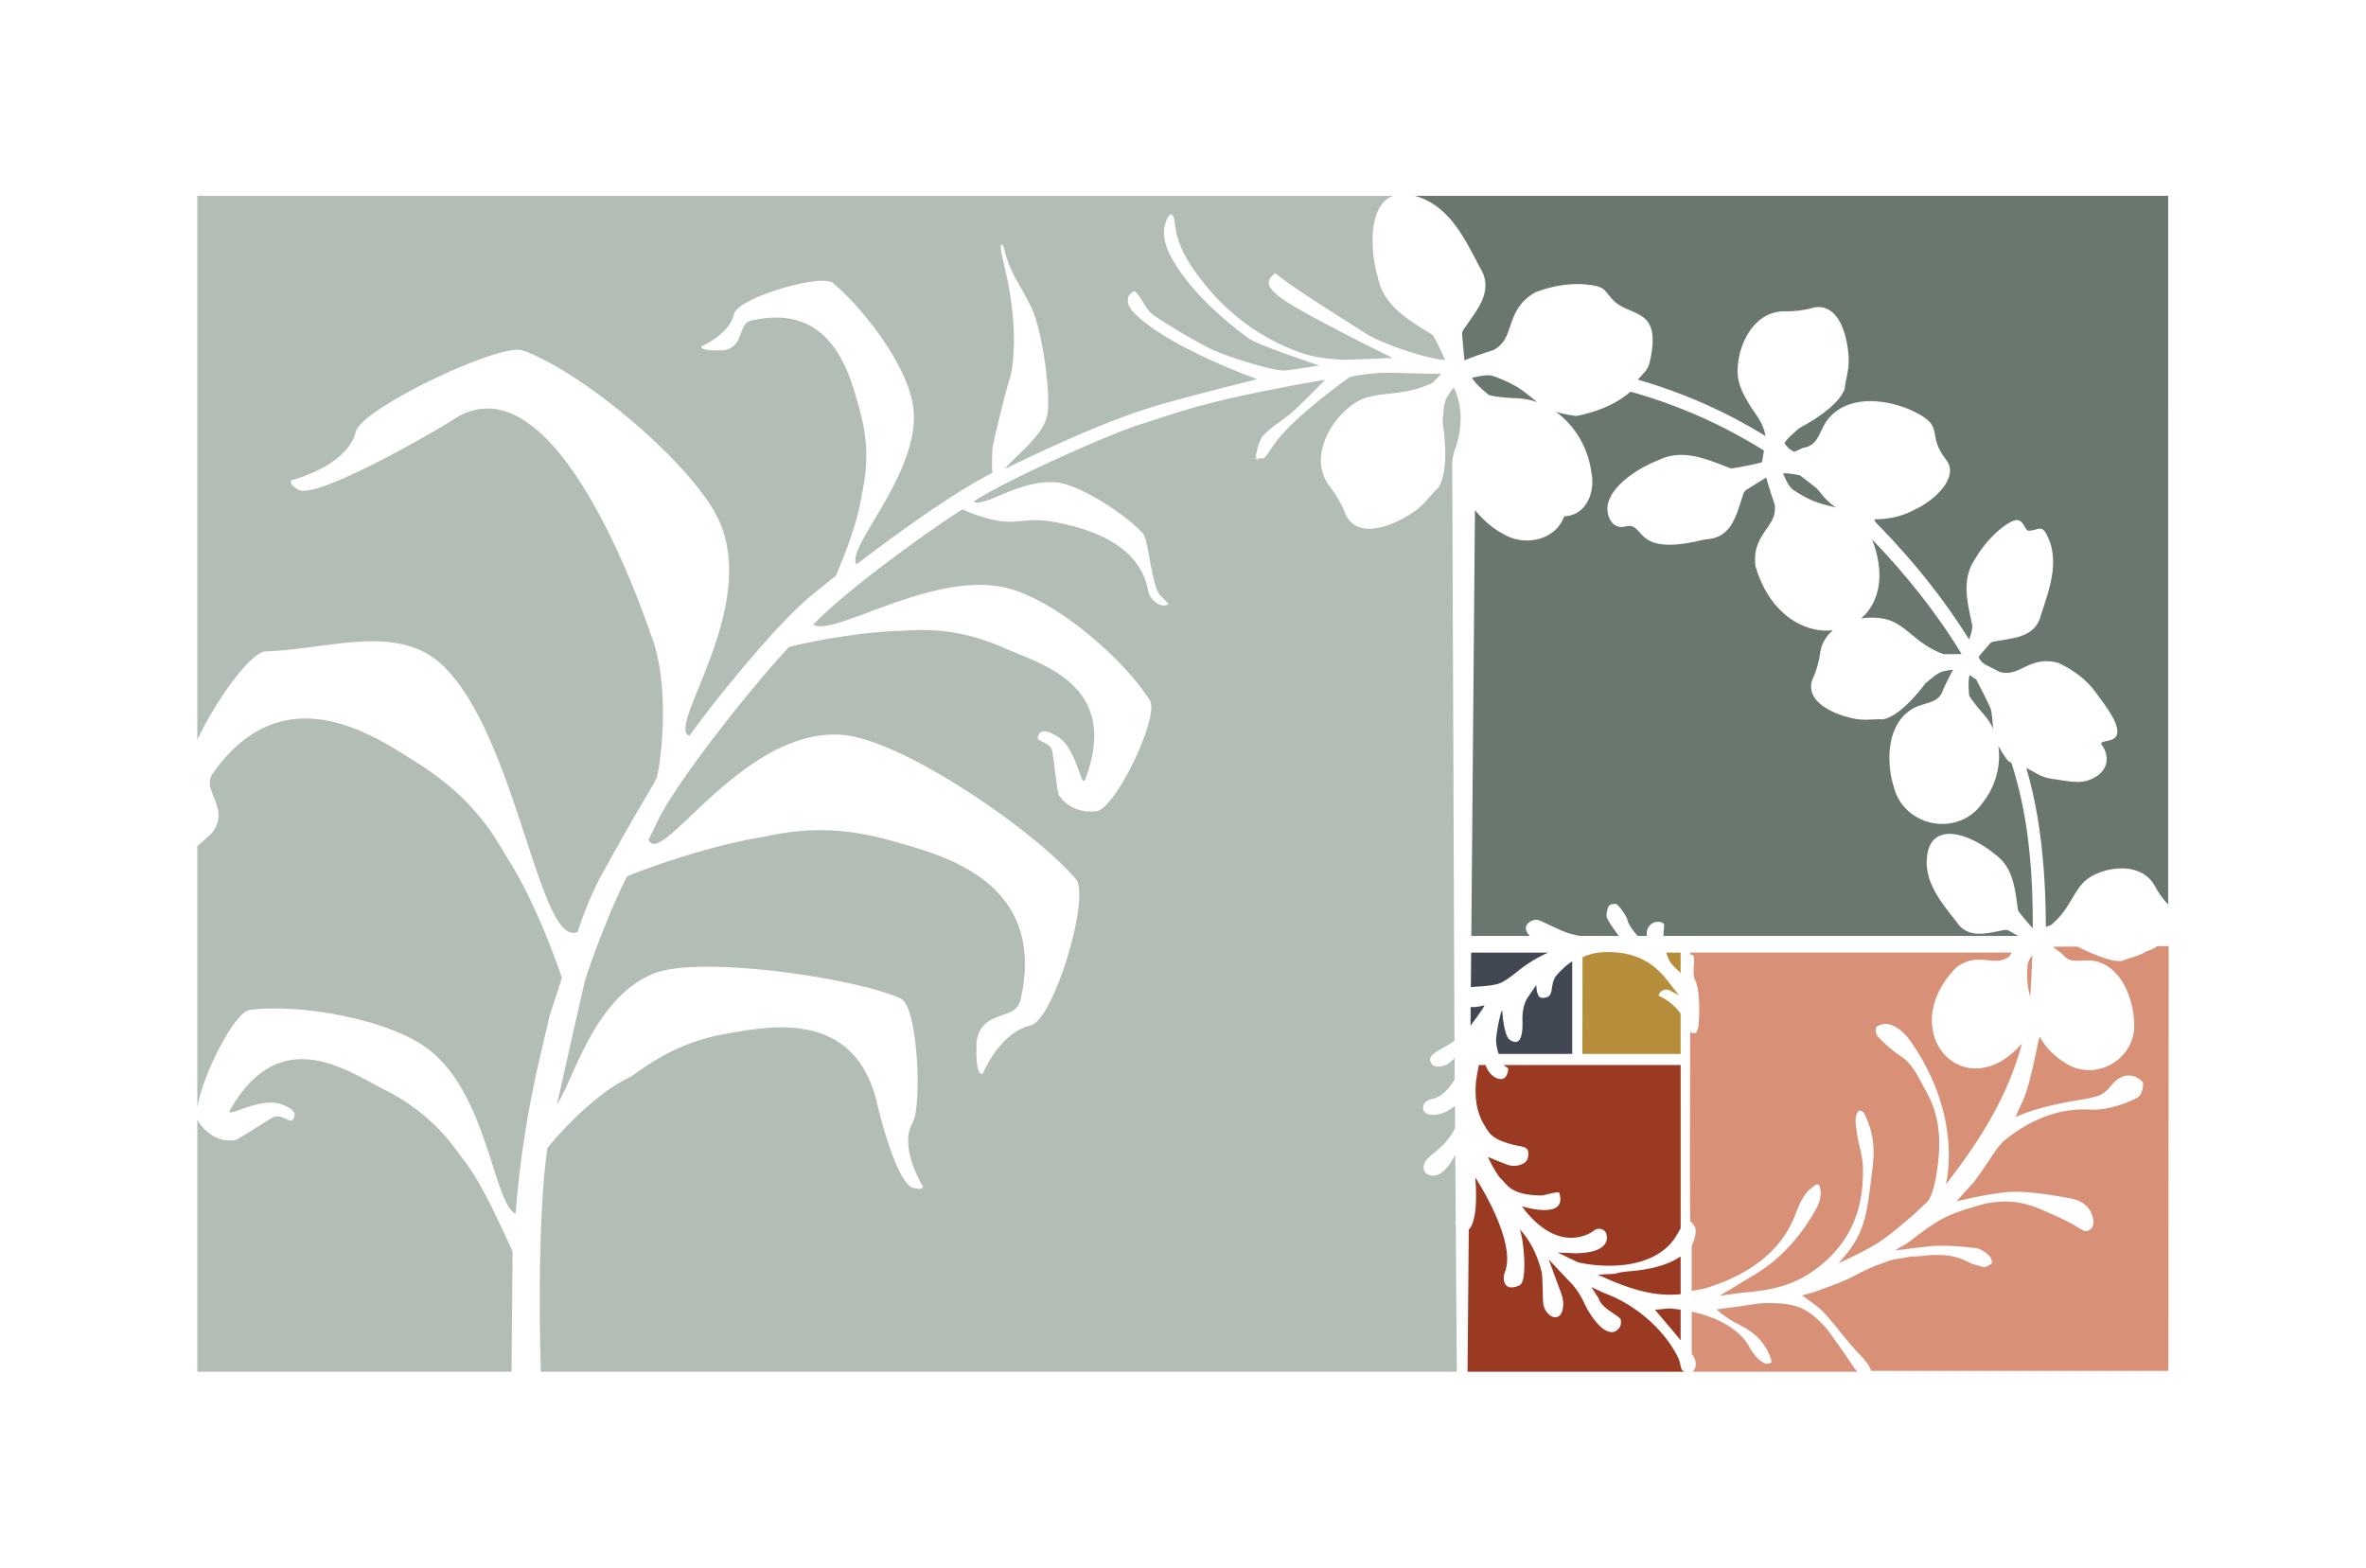 <?xml version="1.0" encoding="UTF-8"?>
<svg data-bbox="71.14 70.61 710.76 424.02" viewBox="0 0 853.04 565.24" xmlns="http://www.w3.org/2000/svg" data-type="color">
    <g>
        <path d="M605.94 343.48v7.37c-.83-.74-2.62-2.37-3.65-3.81-.46-.65-1.11-2.17-1.59-3.56z" fill="#b68d3b" data-color="1"/>
        <path d="M570.57 345.14c.09-.04.19-.08.28-.12 1.74-.74 3.42-1.27 5.5-1.54 1.48-.19 3.17-.25 5.22-.15.63.03 1.24.08 1.85.15 6.84.73 12.7 3.67 17.39 9.63l4.54 5.77-3.26-1.72c-1.64-.87-3.67.03-4.13 1.83 0 0 4.91 2.02 7.98 6.55v14.49h-35.43z" fill="#b68d3b" data-color="1"/>
        <path d="M558.18 343.48c-4.14 1.83-8 4.26-11.51 7.14-2.38 1.97-5.03 3.84-7.05 4.28-4.17.93-6.98.72-9.32 1.04l.11-12.46z" fill="#414853" data-color="2"/>
        <path d="m530.18 369.83.06-6.72c2.55.19 4.77-.6 4.77-.6.87-.58-1.58 3.05-4.83 7.32" fill="#414853" data-color="2"/>
        <path d="M566.85 346.62v33.41h-26.51c-.44-1.15-.79-2.63-.94-4.6-.16-1.91 1.66-11.19 2.21-11.09 0 0 .47 9.08 2.74 10.61 4.14 2.81 4.74-2.54 4.56-6.93-.12-3.13.47-6.02 1.76-8.14l3.25-4.76s-.11 4.53 1.9 4.67c5.39.35 2.29-4.66 5.55-8.33 1.65-1.85 3.39-3.51 5.48-4.84" fill="#414853" data-color="2"/>
        <path d="M731 348.47c-.37 4.81.14 7.67.74 10.06.08.33.17.65.25.96.32-5 .57-10.04.73-15.08-.88 1.23-1.66 2.47-1.72 4.02z" fill="#d89076" data-color="3"/>
        <path d="M609.94 440.78c-.13-.09-.28-.16-.43-.22h-.06c-.32 0-.07-69.06-.04-68.91.16 1.18 1.1.77 2.05.82.3-.43.71-1.42.87-2.26v-.08c.03-.11.04-.22.05-.33.53-5.94.3-13.46-1.18-16.3-1.66-3.19 1.09-9.87-1.78-9.23l.04-.79h115.92c-.54.73-.67 1.13-.89 1.37-2.55 1.92-4.96 1.69-7.74 1.41-3.24-.32-6.92-.68-11.25 2.44l-.06.04-.06.06c-4.03 4.08-6.73 8.5-8.02 13.15-.1.36-.19.71-.26 1.07-.06.25-.11.5-.17.75-.02.15-.05.3-.08.44-.6 3.41-.38 6.77.64 9.86 1.96 5.92 6.76 10.15 12.51 11.02 3.47.53 7.18-.17 10.71-2.02 2.91-1.53 5.69-3.8 8.29-6.78-.04.13-.07.26-.11.39-.31 1.13-.63 2.25-.98 3.35-.41 1.35-.85 2.68-1.32 4-5.21 14.85-13.49 28.22-25.05 43.09.04-.14.08-.33.13-.55q.03-.15.06-.33c.02-.07.03-.14.04-.21.05-.26.11-.55.17-.88.02-.11.04-.23.06-.35.96-5.86 2.22-21.85-7.89-40.77-.7-1.32-1.46-2.65-2.29-4-.63-1.05-1.31-2.11-2.02-3.17-2.68-4.01-5.38-6.83-9.27-7.63-.18-.04-.39-.06-.62-.06-1.24 0-2.8.57-3.53 1.27-.04.1-.07.24-.08.4-.09.83.17 2.27.52 2.65 2.74 3.01 5.72 5.58 8.85 7.62 4.04 2.64 6.44 8.28 8.67 12.21 4.85 8.48 5.47 17.26 4.35 26.39-.2 1.63-.41 3.06-.64 4.33-.08.48-.16.94-.25 1.38-1.34 6.79-2.92 8.04-3.89 8.81-.39.3-3.42 3.27-3.79 3.59-10.29 8.76-12.17 10.37-21.94 15.16l-5.36 2.57 3.01-3.51c4.32-5.48 6.11-10.09 7.26-16.2.08-.4.15-.8.22-1.21.1-.52.18-1.05.26-1.59.06-.33.11-.66.16-1 .01-.11.03-.22.05-.33.05-.33.09-.66.14-1a215 215 0 0 0 .36-2.76c.22-1.69.44-3.5.69-5.46l.1-.85c.87-6.84.59-12.19-2.15-18.45l-.04-.1c-.87-1.98-1.32-2.7-2.72-2.59h-.01c-.6.71-.9 1.49-1.01 2.35 0 .05-.02.1-.02.16-.23 1.28-.02 2.74.2 4.33.06.4.12.8.17 1.2.2 1.61.58 3.2.97 4.88.56 2.38 1.13 4.83 1.2 7.38.08 3.13-.06 6.08-.41 8.86-.11.81-.23 1.6-.37 2.37-2.02 11.04-7.63 19.35-16.67 25.93-7.41 5.39-14.8 7.01-22.99 7.87-1.99.21-4.05.43-6.12.71l-5.12.7c2.62-1.57 11.92-7.2 12.32-7.43 9.67-5.71 16.86-14.03 21.98-23 1-1.75 1.73-3.31 1.99-4.89.3-1.4.24-2.78-.29-4.29a.865.865 0 0 0-1.33-.4c-1.35.98-2.62 1.91-3.47 3.03-1.36 1.79-2.55 4.11-3.73 7.28-4.7 12.52-14.91 21.21-31.22 26.56-2.36.78-4.2 1.04-6.3 1.35v-16.31c.51-.92.99-2.18 1.22-3.46.02-.08.03-.16.05-.24.18-.97.23-1.95.03-2.81" fill="#d89076" data-color="3"/>
        <path d="m781.9 341.15-.12 153.15H674.52c0-.29-.04-.53-.08-.63-1.06-2.17-2.86-4.16-4.49-5.83-3.97-4.06-10.57-13.15-13.7-15.84-2.17-1.86-5.49-4.18-6.52-4.89l4.6-1.27c4.9-1.92 7.94-2.82 11.77-4.59 4.43-2.04 5.61-3.18 11.48-5.33 3.97-1.46 3.56-1.51 6.97-2.06 1.18-.2 2.4-.4 3.75-.65 1.1-.21 2.71-.1 4.5-.32 12.86-1.58 16.24 2.37 18.75 3.01 1.19.3 2.42.62 3.66 1.03.83 0 2.5-.93 2.92-1.41a.8.8 0 0 0-.02-.25c.03-.03.06-.05.08-.08.03-.5-.43-1.86-.96-2.37-1.59-1.53-3.34-2.56-4.67-2.74-4.31-.58-8.5-.88-12.47-.88-.75 0-1.51 0-2.26.03-1.84.05-12.03 1.33-14.73 1.68l4.54-2.63c10.28-7.84 13.1-9.8 22.76-12.73 4.13-1.25 5.71-1.81 10.3-2.21 7.92-.68 14.3 2.38 16.46 3.31 4.08 1.79 8.31 3.63 11.86 5.84l.36.22c1.05.66 1.96 1.22 2.75 1.22.37 0 .73-.12 1.15-.38.66-.42 1.33-1.03 1.45-2.25.14-.67.09-1.56-.29-2.74-1.1-3.48-3.72-5.63-7.8-6.4l-.2-.04c-6.32-1.18-12.85-2.25-19.25-2.4-6.58-.16-19.67 2.96-21.84 3.49l6.52-7.21c6.91-9.64 8.25-12.69 11.01-14.93 7.46-6.03 17.89-11.68 30.55-10.96 7.46.42 16.15-3.5 17.55-4.59.74-.57 1.38-2.01 1.58-3.31.03-.1.04-.2.05-.3v-.03c.09-.51.11-.99.04-1.39-.1-.57-1.87-2.01-3.5-2.45l-.24-.06c-2.72-.63-5.22.46-7.65 3.33-.18.22-.36.43-.54.66-1.5 1.79-2.97 2.88-5.21 3.47-5.65 1.51-10.89 1.55-21.77 4.73-1.6.47-5.38 1.81-6.99 2.62-.05.02-.09.04-.13.06l3.2-7.08c2.82-7.13 5.3-22.5 5.6-21.95 2.03 3.66 4.96 6.76 8.47 8.97 5.15 3.76 11.81 4.1 17.42.89 4.18-2.4 6.97-6.28 7.87-10.71.05-.25.09-.5.13-.76v-.03c.2-1.31.23-2.66.09-4.03-.27-5.84-2.61-14.27-8.27-18.81-2.12-1.71-4.52-2.72-7.15-3h-.05c-1.17-.07-2.24-.01-3.27.04-.63.03-1.22.06-1.8.06-2.09 0-3.71-.39-5.28-2.4l-.07-.07c-.15-.16-.35-.32-.59-.49-.67-.49-1.64-1.08-2.73-2.1l8.85-.05c.32.21 10.03 5.13 14.72 5.21.45.01.88 0 1.29-.06l.13-.02.13-.05c1-.42 2.02-.75 3.1-1.09 1.69-.53 3.43-1.08 5.06-2.02 1.12-.64 2.75-.88 4.27-2.12z" fill="#d89076" data-color="3"/>
        <path d="M611.3 492.8c.28-2.24-.44-3.49-1.36-4.59v-15.23c17.88 3.85 21.24 13.67 21.24 13.67.9 1.27 1.83 2.58 2.92 3.53 1.27 1.1 2.19 1.57 3.06 1.57.34 0 .68-.07 1.05-.22.35-.14.56-.56.46-.93-1.77-6.15-6.14-10.32-11.7-12.98-2.66-1.28-3.73-2.09-6.18-3.85l-1.87-1.62c2.69-.4 4.41-.61 5.93-.79 2.03-.25 3.63-.44 6.72-.98 1.98-.34 3.95-.51 5.88-.51 9.77 0 13.95 1.46 20.63 8.65 1.38 1.48 8.78 12.19 9.87 13.89.53.83 1.12 1.58 1.73 2.22h-59.4c.53-.55 1.02-1.46 1.02-1.83" fill="#d89076" data-color="3"/>
        <path d="M605.94 453.04v13.62c-1.29.14-2.56.2-3.83.2-6.04 0-12.05-1.38-20.1-4.63l-5.96-2.59 6.07-.33c1.9-.6 3.73-.76 5.51-.92.37-.03.74-.06 1.11-.1 5.07-.52 11.92-1.63 17.2-5.25" fill="#9a3a22" data-color="4"/>
        <path d="M542.17 384.03h63.77v58.91c-.32.46-.62 1-.92 1.56-.25.45-.5.92-.79 1.37-4.25 6.8-12.8 10.54-24.05 10.54-3.67 0-7.44-.41-11.2-1.21l-7.4-3.57 6.56.28c9.2-.14 12.03-3.26 11.02-6.98-.51-1.85-3.07-2.51-4.61-1.11-.05.05-11.43 9.06-24.69-7.3l-1.15-1.55c.52.15 16.58 5.09 13.47-4.84-.25-.78-5.45.96-6.27.95-11.51-.09-12.51-4.05-14.89-6.19-1.48-1.32-4.57-7.61-4.57-7.67.37.04 5.39 2.23 7.16 2.81 1.06.34 2.19.48 3.29.29 1.9-.34 3.62-1.2 3.95-2.8 1.03-5-2.35-3.61-6.92-5.2-.66-.23-5.16-1.39-7.04-3.97-2.91-3.97-5.62-9.12-4.71-18.59.11-1.1.57-3.53 1.02-5.73h2.42l.1.3c.58 1.71 1.7 3.21 3.27 4.11 1.92 1.1 4.06 1.15 4.73-2.31.28-1.42-.5-.98-1.55-2.1" fill="#9a3a22" data-color="4"/>
        <path d="M605.94 472.24v11.04c-1.64-2.04-3.3-3.98-4.83-5.77-.89-1.03-1.74-2.02-2.52-2.96l-1.89-2.26 2.93-.29c1.02-.1 2.07-.25 3.1-.15 1.11.11 2.18.25 3.21.39" fill="#9a3a22" data-color="4"/>
        <path d="M607.29 494.63h-78.18l.44-51.25c3.87-3.77 2.34-18.83 2.34-18.83s15.34 23.21 10.6 34.39c-.7 1.65-.81 7.24 5.31 4.57 3.2-1.39 1.43-17.53.11-20.25 1.32 1.31 5.64 6.15 7.9 15.38.48 1.95.31 9.95.65 11.76.6 3.15 3.06 4.6 4.12 4.6 1.46 0 2.43-.91 2.85-2.96.39-1.85.16-3.77-.5-5.54l-4.56-12.36 8.89 9.4c1.46 1.79 2.7 3.74 3.68 5.83.46.97.98 2.03 1.49 2.93 1.56 2.72 3.21 4.86 4.92 6.34.9.79 2.32 1.72 3.95 1.72.95 0 3.71-1.33 3.04-4.6-.18-.48-1.81-1.58-2.79-2.24-2.15-1.46-4.59-3.1-5.2-5.39l-2.6-4.03 4.72 2.2c9.63 3.41 21.16 11.97 26.8 23.7.15.33.43 1.58.67 2.56.13.55.25 1.01.33 1.19.15.34.55.64 1.02.88" fill="#9a3a22" data-color="4"/>
        <path d="M524.87 441.93a4 4 0 0 1-.06-2.01l.04-.19-.16-23.34c-1.63 3.08-4.53 7.76-8.19 7.52-2.73-.18-3.89-2.03-2.79-4.74.85-2.14 5.32-4.25 8.78-8.9.83-1.11 1.54-2.33 2.13-3.55l-.06-8.03-.5.42c-1.67 1.4-3.66 2.41-5.81 2.76-5.03.81-6.06-2.17-4.51-4.25 1.73-2.34 5.46.33 10.75-8.47l-.06-7.71-.67.73c-1.1 1.2-2.54 2.06-4.14 2.34-2.97.5-3.65-1.22-3.7-1.31-1.77-3.12 4.09-4.64 8.47-7.95l-.79-206.43c-.12-2.18.17-4.32.85-6.41v-.04l.02-.03c.34-.87 4.82-11.94-.31-22.59-1.4 1.63-2.63 3.7-2.88 4.32v.08l-.08.23s-.03.06-.04.09c-.5 1.42-.63 2.94-.77 4.55-.05.62-.11 1.27-.19 1.92-.09.73-.08 1.44.03 2.12.08.54.16 1.09.24 1.66.64 4.86 1.36 13.87-1.07 19.55-.23.54-.49 1.05-.77 1.51l-.09.15-.14.12c-1.04.98-1.98 2.03-2.98 3.15-1.55 1.74-3.15 3.54-5.17 4.98-3.84 2.83-12.81 7.75-19.29 6.17-2.59-.63-4.51-2.19-5.71-4.62l-.05-.12c-1.37-3.61-3.33-7.06-5.82-10.25-2.61-3.39-3.62-7.56-2.92-12.06 1-6.52 5.52-13.44 11.53-17.63 3.89-2.71 8.27-3.2 12.9-3.72 4.63-.51 9.88-1.09 15.71-4 .38-.37 1.62-1.65 3.03-3.13-5.7-.1-16.19-.33-16.43-.35-5.8-.4-16.13.99-16.79 1.65-.35.24-17.52 12.36-25.7 22.33-.82 1-1.54 2.08-2.24 3.12-.86 1.29-1.68 2.51-2.66 3.57-.2.22-1.52.18-2.57.12.2.28.42.53.6.63-.22-.07-1.86-.68-1.86-.69.21 0 .7.04 1.26.06-.24-.33-.45-.71-.48-.93l.13-.57c.58-2.48 1.24-5.3 2.73-6.89 2.82-3.02 7.03-5.27 11.18-9.06 3.06-2.79 10.99-10.86 10.99-10.86s-32.56 5.29-51.41 11.21l-1.95.57s-8.91 2.86-11.26 3.65l-.15.06c-12.41 3.49-54.06 22.59-62.01 28.5 4.49 1.99 15.82-7.78 29.24-7.05 8.82.48 25.85 11.82 31.82 18.47 2.24 2.51 3.12 20.49 6.77 22.82.11.07 2.7 2.77 2.45 2.63-2.7 1.89-6.78-1.69-7.26-4.5-1.96-11.42-11.38-21.08-34.56-25.21-8.57-1.52-12.51.78-19.05-.25-5.53-.87-10.95-3-13.32-4.19-6.28 3.65-39.65 26.9-53.89 41.56 7.23 4.71 42.73-19.46 69.4-13.3 17.46 4.03 42.34 25.27 51.96 40.65 3.62 5.78-12.51 39.38-19.37 39.97-9.4.81-12.84-5.15-12.84-5.15-1.27 0-1.85-10.27-2.99-16.57-.55-3.07-5.42-3.46-5.21-4.7.47-2.9 2.6-3.36 7.14-.54 7.24 4.51 8.47 19.42 10.01 15.32 12.86-34.08-16.28-41.48-29.14-47.2-19.06-8.49-32.87-6.31-38.1-6.2-12.15.27-30.53 3.42-39.6 5.79-15.99 17.32-39.2 47.3-46.44 60.95-.72 1.36-2.24 4.75-4.17 8.5 4.19 11.11 33.99-40.86 70.07-37.73 21.93 1.91 69.63 34.93 83.97 51.97 5.4 6.41-8.05 50.88-16.28 52.77-11.3 2.61-17.33 17.51-17.33 17.51-2.31.31-2.32-6.24-2.22-10.95.09-3.6 2.09-6.91 5.28-8.57 5.28-2.74 9.5-2.23 10.67-7.48 9.78-43.66-30.48-52.47-47.09-57.22-24.65-7.04-41.07-2.02-47.4-.98-14.86 2.43-36.9 9.52-47.43 13.96-6.3 11.96-14.74 35.17-15.51 38.93-.07.32-5.87 25.85-9.76 43.2 5.78-8.05 13.35-39.07 35.52-47.34 16.71-6.22 72.04 1.77 88.46 9.26 6.17 2.81 7.67 38.83 4.24 44.76-5.18 8.95 3.77 23.09 3.77 23.09-.75 1.38-2.74.52-3.3.47-5.69-.83-11.92-24.55-13.19-30.16-8.01-35.34-40.52-27.8-54.33-25.5-20.47 3.41-32.53 14.6-35.02 15.75-10.75 4.95-23.56 17.88-29.61 25.5-3.83 26.45-2.62 72.39-2.36 80.65h330.24z" fill="#b2bdb5" data-color="5"/>
        <path d="M71.14 305.08v94.27c1.68-11.24 13.31-34.45 18.9-35.19 17.98-2.37 50.2 3.29 64.43 14.19 21.38 16.38 23.44 55.56 31.4 59.34 1.48-18.89 4.38-37.64 8.71-56.09l3.66-15.61c1.2-3.72 2.73-8.45 4.37-13.38-3.62-10.68-11.05-29.69-19.26-42.53-3.45-5.41-10.67-20.99-32.36-34.64-14.63-9.21-48.05-33.31-74.04 3.11-3.12 4.38.06 7.18 1.55 12.94.9 3.49-.23 7.19-2.86 9.65-1.37 1.29-2.98 2.76-4.49 3.93Z" fill="#b2bdb5" data-color="5"/>
        <path d="M95.91 234.87c22.27-.69 47.37-10.25 63.42 4.81 26.92 25.26 35.04 102.26 48.86 96.39 1.7-4.84 3.22-8.96 4.28-11.36 3.41-7.75 4.19-8.74 4.19-8.74s9.71-17.91 19.22-33.66c-.15.05.92-1.92.92-1.92 1.98-7.91 4.6-34.47-2.04-51.29-1.26-3.19-33.6-102.79-71.41-77.76-6 3.97-49.97 29.34-55.83 25.16-.56-.44-3.09-1.38-2.58-3.28 0 0 20.32-5.04 23.38-17.62 2.02-8.33 52.01-32.06 60.03-29.27 21.32 7.43 60.79 40.52 70.51 60.6 15.42 31.84-19.06 75.5-10.28 78.39 2.16-3.11 8.72-11.64 8.72-11.64.81-.88 20.87-26.78 34.55-38.38 1.97-1.67 5.31-4.38 9.52-7.69 2.99-7.08 7.52-18.15 9.16-28.24.7-4.28 4.08-15.39-.7-32.04-3.22-11.23-9.21-38.44-38.72-31.79-3.55.8-3.2 3.65-5.05 7.22-1.12 2.16-3.36 3.52-5.79 3.58-3.18.08-7.61.07-7.4-1.49 0 0 10.07-4.09 11.82-11.73 1.28-5.57 31.33-14.69 35.66-11.05 11.53 9.69 27.74 31 29.04 45.83 2.03 23.09-24.57 49.59-20.61 55.63 11.84-9.04 26.97-20.04 39.24-27.52 5.08-3.1 8.1-4.67 9.81-5.47-.26-2.15-.18-4.28-.04-8.56.04-1.18 4.07-18.42 6.58-26.55.31-1 3.38-14.85-1.74-37.24-.58-2.53-1.14-5.06-1.72-7.6-.05-.25-.3-2.18.27-2.44h.03c.22.21.39.4.5.58.21.32.32.82.43 1.31.03.12.05.24.08.35.93 3.84 2.52 7.65 4.86 11.65 1.64 2.8 3.19 5.72 4.65 8.56 3.89 7.56 7.7 33.08 5.61 40.09-2.12 7.09-11.03 13.42-15.03 18.41 10.17-5.02 35.65-17.2 54.21-22.68 12.85-3.79 36.78-9.7 36.78-9.7s-33.74-11.97-45.1-24.69c-2.05-2.3-2.32-5.63.52-6.88.27-.12.48-.16.58-.05 2.65 2.62 3.66 6.42 6.55 8.49 4.4 3.16 17 10.68 22.26 12.94 5.02 2.16 19.96 7.09 25.07 7.09.7 0 12.52-1.81 12.52-1.81s-22.15-7.36-25.36-9.7c-10.18-7.43-21.63-17.85-27.71-28.73-3.23-5.79-3.78-10.32-1.77-14.69.21-.45.65-.93 1.11-1.43.02-.03.05-.05.07-.08 1.09.55 1.36 1.48 1.52 3.16.55 5.89 2.9 11.44 7.61 17.98 10.15 14.13 23.22 23.95 38.84 29.19 4.43 1.48 9.35 1.87 13.69 2.22 1.3.1 18.4-.68 18.4-.68s-33.29-16.25-40.59-21.88c-4.69-3.62-5.41-5.84-1.74-8.68 6.75 5.59 25.09 16.86 32.36 21.58 6.23 4.05 23.2 9.6 28.93 9.72-1.7-3.77-3.84-8.07-4.47-8.96-.79-.5-1.61-1.01-2.4-1.51-3.74-2.33-7.61-4.74-10.79-7.78-3.66-3.49-5.84-7.32-6.67-11.71-1.73-5.81-2.89-15.56-.51-22.35.67-1.9 1.62-3.57 2.91-4.86a8.9 8.9 0 0 1 3.13-2.01H71.14v196.16c6.55-13.98 19.17-31.73 24.76-31.91Z" fill="#b2bdb5" data-color="5"/>
        <path d="M184.81 451.23c-4.17-8.72-10.57-24.05-17.83-33.24-3.24-4.1-10.35-16.14-29.03-25.43-12.6-6.27-36.86-24.03-54.96 7.58-2.17 3.8 10.1-4.75 18.19-2.03 5.07 1.7 6.06 3.64 4.14 5.85-.83.95-4.23-2.56-6.95-1.03-5.58 3.14-13.86 9.22-14.68 8.25 0 0-6.78 1.14-12.14-6.62-.18-.26-.31-.6-.41-.98v91.05h113.28l.38-43.39Z" fill="#b2bdb5" data-color="5"/>
        <path d="M510.64 70.76c11.33 3.37 16.94 14.19 21.9 23.73.36.69.71 1.38 1.07 2.05 2.1 3.29 2.51 6.73 1.23 10.49-1.08 3.18-3.17 6.12-5.2 8.97-.72 1-1.39 1.95-2.02 2.9-.35.54-.52 1.2-.46 1.86.1 1.19.36 4.25.61 6.85.09.98.17 1.73.23 2.32 1.11-.48 2.6-1.05 4.51-1.72 2.75-.98 5.49-1.85 6.09-2.05 3.69-2.03 4.71-5.05 5.88-8.54 1.37-4.07 2.92-8.68 9.01-12.2l.09-.05.1-.04c7.07-2.64 13.85-3.49 20.14-2.53 5.63.86 4.52 2.45 8.37 5.98 6.06 5.56 17.13 2.17 12.61 21.73-.69 3-2.15 3.89-4.3 6.38 17.02 4.92 32.26 11.84 46.07 20.35-1.1-5.55-3.67-7.69-5.76-11.23-2.15-3.64-4.17-7.08-4.32-11.38-.22-6.63 2.34-13.67 6.52-17.94 2.89-2.95 6.46-4.48 10.34-4.43 3.66.07 7.23-.38 10.6-1.35l.11-.03c2.42-.46 4.59.09 6.46 1.62 4.67 3.84 5.98 13.02 6.01 17.35.05 2.25-.39 4.39-.8 6.45-.27 1.33-.52 2.59-.66 3.87l-.02.16-.06.15c-.18.45-.41.92-.68 1.38-2.8 4.85-9.72 9.23-13.6 11.4-.45.25-.9.5-1.33.73-.55.29-1.07.67-1.55 1.13-.43.41-.86.8-1.29 1.18-1.09.97-2.12 1.89-2.88 3.03l-.05.07-.12.19-.06.04c-.25.41 2.56 3.49 3.71 3.19l2.89-1.31c3.01-.49 4.36-1.94 5.57-4.14.33-.6.64-1.24.97-1.92.54-1.11 1.1-2.26 1.84-3.44l.02-.03.02-.03c1.81-2.58 4.26-4.51 7.26-5.74 8.02-3.29 18.18-.86 24.45 2.23 11.48 5.63 4.11 8.01 11.55 17.43 4.78 6.06-4.09 14.49-10.99 17.69-4.33 2.4-9.27 3.67-14.27 3.67-1.63 0 .26 1.56 2.19 3.57 11.11 11.55 22.01 24.86 31.29 39.78 1.11-2.91 1.07-3.99 1.22-4.77-.16-.77-.33-1.57-.5-2.34-.79-3.64-1.61-7.4-1.64-11.1-.04-4.27 1-7.84 3.16-10.92 2.5-4.46 7.78-10.77 13.22-13.45 4.21-2.06 4.4 3.33 5.94 3.36 3.28.06 4.64-2.42 6.58 1.39 4.62 8.84 1.38 18.59-1.48 27.2-.21.62-.41 1.24-.61 1.85-.75 3.21-2.59 5.47-5.62 6.92-2.56 1.22-5.57 1.68-8.49 2.13-1.03.16-2 .31-2.94.49-.54.1-1.03.39-1.4.81-.66.76-2.36 2.72-3.79 4.39-.54.63.9 2.46 2.43 3.22 2.21 1.09 4.35 2.23 4.82 2.48 3.4 1.04 5.82-.12 8.63-1.47 3.27-1.56 6.97-3.34 12.68-1.73l.09.03.08.04c5.76 2.73 10.26 6.33 13.37 10.69 2.79 3.91 9.64 12.16 7.19 15.82-1.4 2.09-6.24 1.31-5.15 2.86 3.73 5.28 1.64 10.99-5.37 13.05-3.75 1.1-8.67-.2-13.07-.79-3.26-.44-5.29-2.1-8.74-3.86 1.62 5.57 2.96 11.28 3.96 17.14 2.16 12.64 3.07 26.29 3.11 40.19 1.49-.52 1.44-.47 1.82-.62 3.83-3.13 5.86-6.58 7.66-9.62 1.8-3.05 3.5-5.92 6.59-7.77 4.77-2.85 10.97-3.83 15.79-2.49 3.33.92 5.9 2.92 7.43 5.78 1.32 2.5 2.94 4.74 4.81 6.7V70.62H510.07c.19.05.37.09.57.15Z" fill="#69776e" data-color="6"/>
        <path d="M694.81 308.59c-1.19 8.89 4.54 16.14 9.6 22.54.37.46.73.92 1.09 1.38 1.62 2.48 3.87 3.83 6.88 4.12 2.53.24 5.22-.29 7.82-.81.92-.18 1.79-.35 2.64-.49.48-.08.99 0 1.43.26.62.34 2 1.11 3.39 1.89h-127.9c-.04-3.48.91-4.26-.71-4.88-.36-.14-.82-.21-1.29-.21-.1 0-.2 0-.31.01-2.16.14-3.77 2.06-3.73 4.23l.02.85h-3.29c-1.63-1.81-3.33-4.03-3.68-5.78-.27-1.31-3.37-5.79-4.29-5.79-.99 0-1.82.24-2.13.47-.66.51-1.29 2.6-1.06 4.23.15 1.07 2.95 4.97 4.36 6.87h-13.98c-5.71-1.02-6.92-2.15-14.8-5.66h-.15c-1.52-.58-3.59.55-4.27 1.72-.78 1.35 0 2.77 1.13 3.94h-21.11l1.31-153.55c3.25 3.89 6.76 6.87 10.55 8.8 7.26 4.21 18.39 2.33 21.64-6.56 7.37-.21 11.48-7.97 9.73-16.18a32.54 32.54 0 0 0-6.2-15.03c-1.92-2.58-4.15-4.76-6.63-6.52 1.03.34 2.19.64 3.51.91 1.15.24 2.4.45 3.72.62l.21.03.22-.04c7.38-1.5 13.46-4.08 18.04-7.67.44-.35.86-.71 1.27-1.07 17.91 5.02 33.82 12.27 48.14 21.26-.08.52-.18 1.08-.27 1.65-.18 1.06-.33 1.9-.43 2.41-.02.1-.09.18-.18.2-.17.06-.64.19-1.95.49-3.7.83-8.12 1.64-9.12 1.67-.79-.3-1.61-.62-2.39-.92-3.73-1.45-7.58-2.95-11.51-3.6-4.52-.76-8.48-.26-12.11 1.52-5.16 1.91-12.86 6.36-16.49 11.78-1.01 1.52-1.71 3.12-1.93 4.76-.49 3.49 1.64 8.58 6.27 7.42 7.8-1.95 2.17 11.05 27.72 4.89.69-.16 1.39-.23 2.07-.34 3.53-.26 6.24-1.83 8.28-4.8 1.72-2.51 2.72-5.63 3.68-8.65.34-1.07.66-2.07 1.01-3.04.2-.55.59-1.03 1.1-1.35.91-.58 3.27-2.05 5.29-3.28.76-.47 1.35-.83 1.81-1.1.25 1.06.65 2.46 1.2 4.21.79 2.53 1.64 4.99 1.82 5.53.53 3.78-1.1 6.15-3 8.9-2.2 3.21-4.71 6.84-3.95 13.17v.1l.04.09c1.93 6.57 4.99 11.94 9.1 15.98 3.69 3.62 8.09 5.99 12.74 6.86 2.06.39 4.1.45 6.06.24-2.54 2.14-4.13 4.91-4.58 8.09-.47 3.38-1.41 6.59-2.79 9.55l-.04.1c-.77 2.16-.58 4.23.56 6.17 2.86 4.85 11.11 7.39 15.08 8.05 2.06.37 4.09.28 6.05.2 1.27-.06 2.46-.11 3.66-.05h.15l.15-.03c.44-.1.9-.24 1.37-.42 4.86-1.86 9.89-7.6 12.45-10.85.3-.38.59-.75.87-1.12.34-.46.77-.89 1.26-1.26.44-.33.87-.68 1.28-1.02 1.05-.86 2.05-1.67 3.2-2.2.03-.01.05-.03.08-.04l.19-.08.04-.05c.53-.22 2.51-.68 4.31-.8-1.43 2.67-2.97 5.85-3.5 7.05l-.04.1c-.88 2.69-2.42 3.72-4.61 4.52-.6.21-1.23.41-1.9.61-1.1.34-2.24.69-3.43 1.19l-.03.02h-.03c-2.63 1.3-4.76 3.27-6.33 5.86-4.19 6.9-3.43 16.59-1.5 22.8 1.72 6.87 7.22 11.91 14.35 13.15 7.08 1.24 13.92-1.65 17.86-7.54 2.84-3.64 4.72-7.99 5.45-12.59.42-2.68.44-5.31.04-7.85.41.83.9 1.71 1.51 2.67.53.83 1.14 1.71 1.82 2.61l.1.15.15.1c.41.28.81.53 1.21.79 2.01 6.43 3.65 13.07 4.82 19.91 2.11 12.37 2.89 25.91 2.83 39.69-.12-.13-.24-.26-.4-.44-2.1-2.37-4.49-5.28-4.91-6-.11-.7-.2-1.43-.3-2.13-.45-3.32-.91-6.74-2.02-9.89-1.28-3.61-3.25-6.32-6.03-8.26-3.48-3-9.87-6.84-15.31-7.3-1.52-.13-2.97 0-4.26.5-2.76 1.06-4.39 3.54-4.86 7.36" fill="#69776e" data-color="6"/>
        <path d="m715.35 257.74.03.04c1.33 1.52 2.42 3.2 3.26 5.01-.1-.77-.16-1.53-.23-2.32-.04-.48-.08-.97-.13-1.48-.1-1.03-.25-2.13-.51-3.36-1.64-3.6-3.4-7.13-5.25-10.58-.23-.17-.47-.34-.71-.5l-.57-.39c-.36-.25-.74-.5-1.1-.76-.07.21-.15.5-.21.87-.39 2.31-.04 5.78.05 6.52.33.73 1.42 2.25 2.95 4.13 1.07 1.31 2.06 2.43 2.42 2.81Z" fill="#69776e" data-color="6"/>
        <path d="m647.04 176.95.04.03c4.81 3.16 8.1 4.29 10.94 5.04.53.14 1.05.27 1.55.39.82.2 1.62.4 2.42.63a23 23 0 0 1-4.77-4.3l-.03-.04c-.3-.39-1.12-1.39-2.14-2.54-2-1.63-4.04-3.21-6.12-4.76-1.48-.33-3.52-.71-5.12-.7-.41 0-.72.04-.96.08.22.43.42.87.62 1.3.1.22.21.45.31.67.79 1.66 1.63 3.24 3.26 4.21Z" fill="#69776e" data-color="6"/>
        <path d="M671 222.98c2.73-.41 5.58-.39 8.27.13 3.93.76 6.8 3.12 9.84 5.62s6.47 5.33 11.66 7.15c.5.01 2.32.01 4.29 0 .94-.01 1.68-.03 2.18-.04-9.41-15.48-20.61-29.22-32.01-41.06l-.25-.25c1.82 4.76 2.71 9.27 2.62 13.44-.11 4.77-1.51 9.04-4.07 12.37-.75.98-1.61 1.86-2.53 2.65Z" fill="#69776e" data-color="6"/>
        <path d="M536.88 142.45c.89.32 3.08.65 5.95.9 2 .17 3.77.26 4.38.27h.06c2.39.13 4.71.59 6.95 1.37-.73-.55-1.43-1.12-2.16-1.72-.44-.36-.9-.73-1.37-1.11-2.54-2.01-5.71-4.17-11.69-6.33l-.05-.02c-1.94-.79-3.89-.49-5.88-.09-.27.05-.53.11-.8.17-.51.11-1.03.22-1.56.31.12.24.3.54.57.9 1.64 2.25 4.88 4.8 5.59 5.35Z" fill="#69776e" data-color="6"/>
    </g>
</svg>
